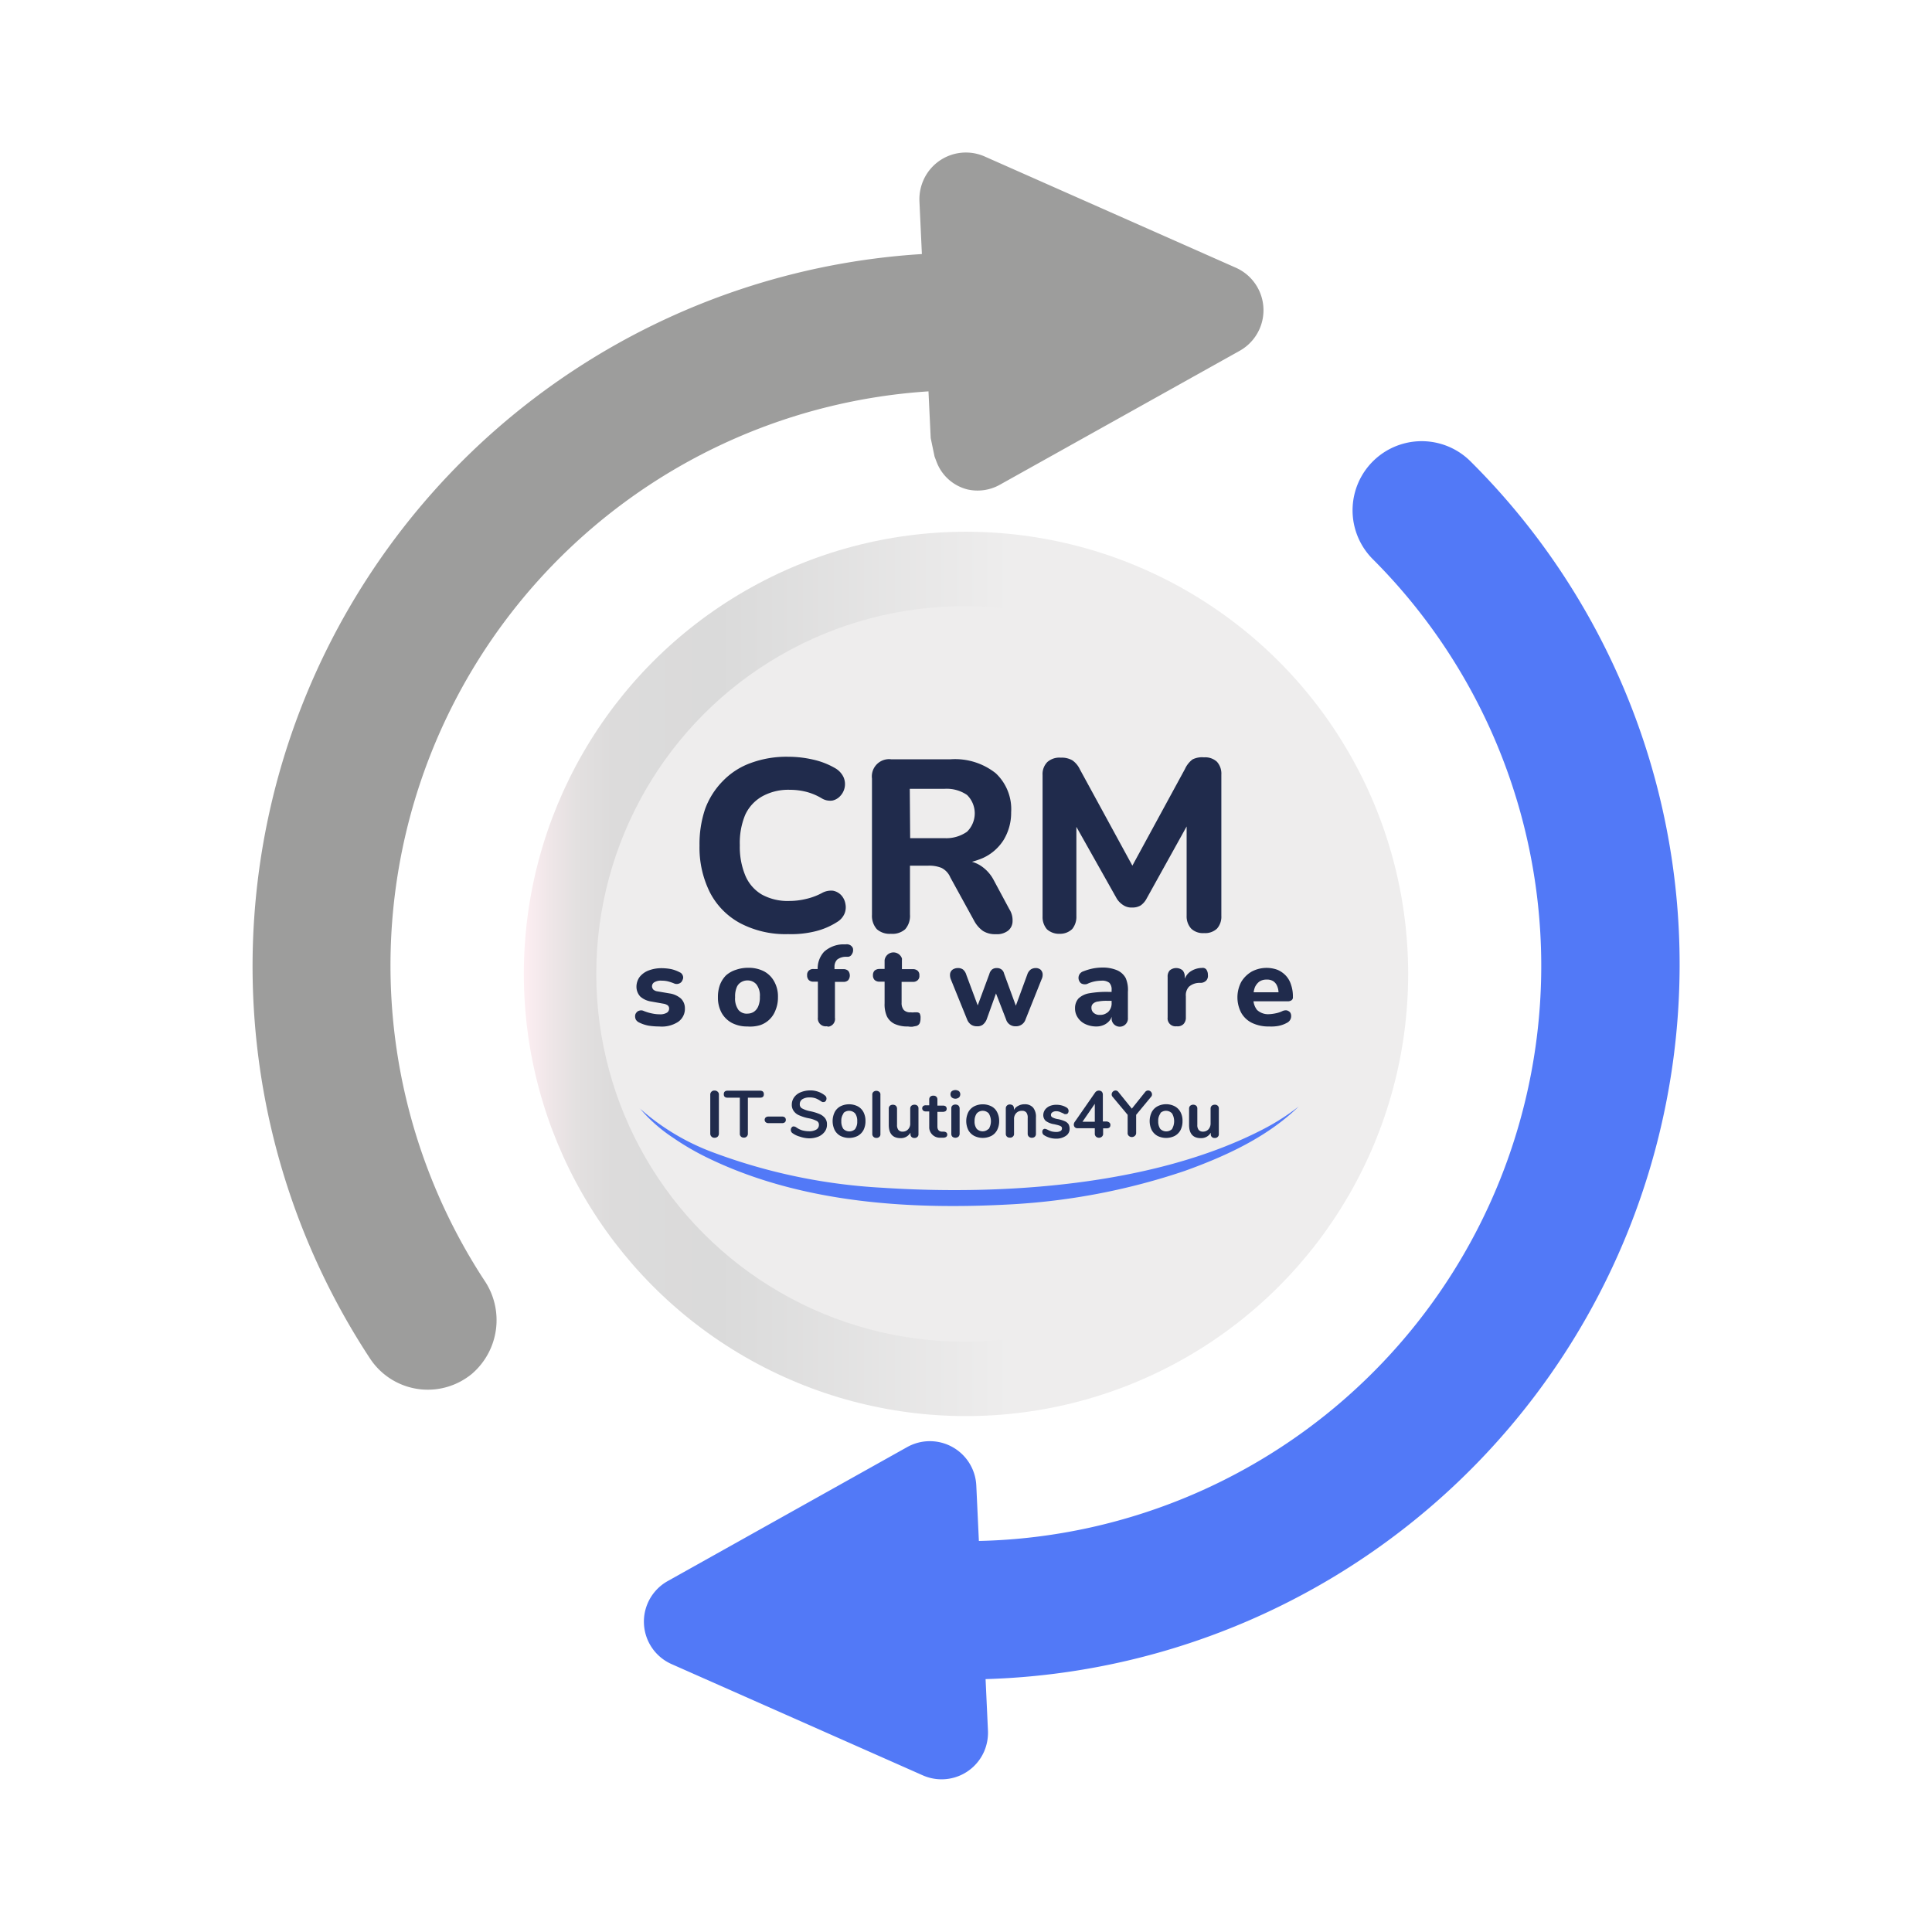 <svg id="Vrstva_1" data-name="Vrstva 1" xmlns="http://www.w3.org/2000/svg" xmlns:xlink="http://www.w3.org/1999/xlink" viewBox="0 0 300 300"><defs><style>.cls-1{fill:#5279f7;}.cls-2{fill:#9d9d9c;}.cls-3{fill:url(#Nepojmenovaný_přechod_4);}.cls-4{fill:#eeeded;}.cls-5{fill:#202b4c;}</style><linearGradient id="Nepojmenovaný_přechod_4" x1="81.34" y1="-1079.23" x2="218.66" y2="-1079.23" gradientTransform="matrix(1, 0, 0, -1, 0, -928)" gradientUnits="userSpaceOnUse"><stop offset="0" stop-color="#fdeef2"/><stop offset="0.03" stop-color="#efe6e8"/><stop offset="0.06" stop-color="#e3e0e0"/><stop offset="0.1" stop-color="#dcdbdb"/><stop offset="0.22" stop-color="#dadada"/><stop offset="0.55" stop-color="#eeeded"/><stop offset="0.66" stop-color="#eeeded"/><stop offset="0.74" stop-color="#eeeded"/><stop offset="0.76" stop-color="#eeeded"/></linearGradient></defs><path class="cls-1" d="M260.81,150a110.07,110.07,0,0,0-32.46-78.35,10.73,10.73,0,0,0-15.18,15.18h0A89.32,89.32,0,0,1,152,239.28l-.4-8.58a7.22,7.22,0,0,0-10.73-6l-37.19,20.81a7.21,7.21,0,0,0,.6,12.89l39,17.27A7.21,7.21,0,0,0,152.8,272a7.36,7.36,0,0,0,.61-3.27l-.37-8A111,111,0,0,0,260.81,150Z"/><path class="cls-2" d="M144.18,60.88l.34,7.15.6,2.87.29.76A6.92,6.92,0,0,0,150.23,76a7.09,7.09,0,0,0,5.08-.76L192.5,54.47a7.22,7.22,0,0,0-.6-12.9l-39-17.27A7.21,7.21,0,0,0,143.38,28a7.36,7.36,0,0,0-.61,3.27l.38,8.18A110.81,110.81,0,0,0,57.49,211a10.74,10.74,0,0,0,14.88,3,10.41,10.41,0,0,0,.92-.68,11,11,0,0,0,1.89-14.55,89.33,89.33,0,0,1,69-138Z"/><circle class="cls-3" cx="150" cy="151.23" r="68.66"/><circle class="cls-4" cx="149.69" cy="151.23" r="57.1"/><path class="cls-5" d="M122.38,145.05a15.1,15.1,0,0,1-7.43-1.69,11.32,11.32,0,0,1-4.72-4.8,15.55,15.55,0,0,1-1.61-7.27,17.05,17.05,0,0,1,.87-5.67,12.12,12.12,0,0,1,2.78-4.37,11.37,11.37,0,0,1,4.36-2.79,16,16,0,0,1,5.77-.95,17.1,17.1,0,0,1,3.9.45,12,12,0,0,1,3.38,1.32,3.17,3.17,0,0,1,1.3,1.39,2.68,2.68,0,0,1-.45,2.87,2.31,2.31,0,0,1-1.27.77,2.51,2.51,0,0,1-1.67-.35,9.1,9.1,0,0,0-2.37-1,10.44,10.44,0,0,0-2.56-.32,8.36,8.36,0,0,0-4.27,1,6.33,6.33,0,0,0-2.68,2.9,11.33,11.33,0,0,0-.83,4.71,11.57,11.57,0,0,0,.83,4.65,6.2,6.2,0,0,0,2.58,3,8.31,8.31,0,0,0,4.29,1,10.91,10.91,0,0,0,2.48-.29,10,10,0,0,0,2.53-.92,2.93,2.93,0,0,1,1.76-.38,2.37,2.37,0,0,1,1.26.68,2.63,2.63,0,0,1,.67,1.39,2.57,2.57,0,0,1-.15,1.5,2.81,2.81,0,0,1-1.13,1.28,11.21,11.21,0,0,1-3.47,1.47A15.65,15.65,0,0,1,122.38,145.05Z"/><path class="cls-5" d="M138.33,145a3,3,0,0,1-2.17-.71,3.1,3.1,0,0,1-.76-2.23V120.9a2.68,2.68,0,0,1,2.33-3h0a2.22,2.22,0,0,1,.63,0h9.26a10.16,10.16,0,0,1,7,2.17,7.65,7.65,0,0,1,2.39,6.07,8.1,8.1,0,0,1-1.17,4.29,7.44,7.44,0,0,1-3.19,2.79,12.25,12.25,0,0,1-5.07,1l.35-.61h1.48a5.24,5.24,0,0,1,2.78.76,6,6,0,0,1,2.15,2.36l2.39,4.45a3.16,3.16,0,0,1,.5,1.84,1.89,1.89,0,0,1-.69,1.49,2.82,2.82,0,0,1-1.9.55,3.54,3.54,0,0,1-2-.5,4.59,4.59,0,0,1-1.39-1.61l-3.68-6.7a2.89,2.89,0,0,0-1.39-1.49,5.07,5.07,0,0,0-2-.34h-2.88V142a3.14,3.14,0,0,1-.74,2.29A3,3,0,0,1,138.33,145Zm3-14.85h5.32a5.62,5.62,0,0,0,3.51-1,4,4,0,0,0,0-5.71,5.6,5.6,0,0,0-3.53-.95h-5.36Z"/><path class="cls-5" d="M164.57,145a2.8,2.8,0,0,1-2-.7,2.9,2.9,0,0,1-.68-2V120.33a2.65,2.65,0,0,1,.74-2,2.82,2.82,0,0,1,2.08-.68,3.32,3.32,0,0,1,1.8.41,3.53,3.53,0,0,1,1.17,1.4l8.76,16.07h-1.21L184,119.41a3.82,3.82,0,0,1,1.18-1.49,3.33,3.33,0,0,1,1.78-.32,2.69,2.69,0,0,1,2,.68,2.75,2.75,0,0,1,.69,2v21.92a2.78,2.78,0,0,1-.68,2,2.68,2.68,0,0,1-2,.69,2.64,2.64,0,0,1-2-.69,2.82,2.82,0,0,1-.71-2v-15.4h.85l-7.06,12.72a3,3,0,0,1-.92,1.07,2.45,2.45,0,0,1-1.32.33,2.28,2.28,0,0,1-1.39-.37,3.22,3.22,0,0,1-1-1l-7.16-12.72h.88v15.42a3,3,0,0,1-.64,2A2.7,2.7,0,0,1,164.57,145Z"/><path class="cls-5" d="M102.36,159.39a10.81,10.81,0,0,1-1.61-.12,5.51,5.51,0,0,1-1.47-.48,1.2,1.2,0,0,1-.53-.44,1.11,1.11,0,0,1-.13-.59.78.78,0,0,1,.19-.51.81.81,0,0,1,.44-.31.91.91,0,0,1,.61,0,6.87,6.87,0,0,0,1.4.43,5.67,5.67,0,0,0,1.17.13,2.05,2.05,0,0,0,1.11-.24.74.74,0,0,0,.36-.65.62.62,0,0,0-.23-.51,1.6,1.6,0,0,0-.67-.25l-1.91-.34a3.25,3.25,0,0,1-1.66-.76,2.22,2.22,0,0,1-.6-1.57,2.57,2.57,0,0,1,.5-1.49,3.24,3.24,0,0,1,1.4-1,5.54,5.54,0,0,1,2-.35,8,8,0,0,1,1.47.14,5.32,5.32,0,0,1,1.33.49.82.82,0,0,1,.44.4.84.84,0,0,1,.1.56,1.73,1.73,0,0,1-.22.5.94.94,0,0,1-.45.31,1,1,0,0,1-.65,0,7,7,0,0,0-1.06-.36,3.8,3.8,0,0,0-.89-.1,2,2,0,0,0-1.19.24.72.72,0,0,0-.26,1,.58.58,0,0,0,.11.15,1.23,1.23,0,0,0,.64.27l1.88.32a3.46,3.46,0,0,1,1.75.79,2.1,2.1,0,0,1,.62,1.49,2.45,2.45,0,0,1-1.06,2.14A4.65,4.65,0,0,1,102.36,159.39Z"/><path class="cls-5" d="M116.06,159.39a5.08,5.08,0,0,1-2.39-.54,4,4,0,0,1-1.62-1.58,4.92,4.92,0,0,1-.57-2.43,5.45,5.45,0,0,1,.3-1.88,4.29,4.29,0,0,1,.94-1.49,4.23,4.23,0,0,1,1.56-.88,5.62,5.62,0,0,1,1.91-.31,5.2,5.2,0,0,1,2.45.55,3.88,3.88,0,0,1,1.58,1.58,4.7,4.7,0,0,1,.58,2.43,5.06,5.06,0,0,1-.37,2,3.85,3.85,0,0,1-2.41,2.35A5.42,5.42,0,0,1,116.06,159.39Zm0-2a1.77,1.77,0,0,0,1-.28,1.9,1.9,0,0,0,.68-.85,3.53,3.53,0,0,0,.25-1.47,2.88,2.88,0,0,0-.53-1.93,1.81,1.81,0,0,0-1.39-.62,1.87,1.87,0,0,0-1,.28,1.61,1.61,0,0,0-.69.83,3.61,3.61,0,0,0-.23,1.49,3,3,0,0,0,.53,2A1.7,1.7,0,0,0,116.06,157.4Z"/><path class="cls-5" d="M128.36,159.36A1.22,1.22,0,0,1,127,158v-5.57h-.64a1,1,0,0,1-.77-.25,1,1,0,0,1-.26-.74.88.88,0,0,1,.26-.72,1,1,0,0,1,.77-.25h1.39l-.78.71v-.61a3.85,3.85,0,0,1,1-2.79,4.55,4.55,0,0,1,2.79-1.14h.57a1.07,1.07,0,0,1,.72.14,1,1,0,0,1,.39.46,1.37,1.37,0,0,1,0,.57,1.43,1.43,0,0,1-.28.53.69.69,0,0,1-.49.23h-.25A2.25,2.25,0,0,0,130,149a1.57,1.57,0,0,0-.42,1.15v.62l-.32-.28h1.67a1.07,1.07,0,0,1,.77.25,1.17,1.17,0,0,1,0,1.47,1,1,0,0,1-.77.25h-1.28v5.57a1.21,1.21,0,0,1-1,1.39h0Z"/><path class="cls-5" d="M141,159.39a4.74,4.74,0,0,1-2.07-.39,2.58,2.58,0,0,1-1.22-1.2,4.59,4.59,0,0,1-.35-2v-3.37h-.78a1.05,1.05,0,0,1-.77-.26,1,1,0,0,1-.26-.73,1,1,0,0,1,.26-.73,1.19,1.19,0,0,1,.77-.25h.78V149.1a1.39,1.39,0,0,1,2.69-.28,1.31,1.31,0,0,1,0,.28v1.39h1.67a1.11,1.11,0,0,1,.78.25.9.9,0,0,1,.26.73.87.87,0,0,1-.26.73,1,1,0,0,1-.78.26H140v3.27a1.64,1.64,0,0,0,.35,1.11,1.39,1.39,0,0,0,1.1.35,1.51,1.51,0,0,0,.52,0h.4a.72.72,0,0,1,.42.15,1.29,1.29,0,0,1,.15.74,2.06,2.06,0,0,1-.12.78.83.83,0,0,1-.52.45l-.63.12A2.93,2.93,0,0,1,141,159.39Z"/><path class="cls-5" d="M151.69,159.36a1.54,1.54,0,0,1-.91-.26,1.72,1.72,0,0,1-.6-.78l-2.53-6.24a1.8,1.8,0,0,1-.12-.89,1,1,0,0,1,.39-.63,1.47,1.47,0,0,1,.84-.24,1.28,1.28,0,0,1,.78.23,1.74,1.74,0,0,1,.52.85l1.95,5.23h-.38l2-5.4a1.38,1.38,0,0,1,.43-.7,1.14,1.14,0,0,1,.71-.21,1.18,1.18,0,0,1,.73.21,1.08,1.08,0,0,1,.41.64l2,5.46h-.34l1.95-5.32a1.6,1.6,0,0,1,.55-.78,1.37,1.37,0,0,1,.71-.21,1.15,1.15,0,0,1,.81.26,1.08,1.08,0,0,1,.31.64,1.62,1.62,0,0,1-.17.86l-2.48,6.21a1.54,1.54,0,0,1-1.53,1.07,1.49,1.49,0,0,1-1.5-1.07l-2.16-5.57h1.15l-2,5.57a2,2,0,0,1-.62.84A1.41,1.41,0,0,1,151.69,159.36Z"/><path class="cls-5" d="M170.29,159.39a4,4,0,0,1-1.74-.36,2.8,2.8,0,0,1-1.18-1,2.52,2.52,0,0,1-.44-1.48,2.26,2.26,0,0,1,.52-1.49,3.18,3.18,0,0,1,1.6-.81,15.52,15.52,0,0,1,3-.23H173v1.39H172a6.57,6.57,0,0,0-1.47.1,1.38,1.38,0,0,0-.8.34.79.79,0,0,0-.25.62,1,1,0,0,0,.34.8,1.36,1.36,0,0,0,1,.32,1.66,1.66,0,0,0,.92-.23,1.42,1.42,0,0,0,.64-.64,1.78,1.78,0,0,0,.23-1v-2a1.48,1.48,0,0,0-.36-1.12,1.82,1.82,0,0,0-1.22-.32,5.89,5.89,0,0,0-1,.1,5.23,5.23,0,0,0-1.23.41,1.19,1.19,0,0,1-.7,0,.72.72,0,0,1-.45-.35,1.07,1.07,0,0,1,0-1.19,1.11,1.11,0,0,1,.59-.43,9,9,0,0,1,1.49-.44,8.2,8.2,0,0,1,1.4-.14,5.75,5.75,0,0,1,2.28.4,2.76,2.76,0,0,1,1.39,1.24,4.64,4.64,0,0,1,.34,2.15v4a1.27,1.27,0,0,1-2.51.37,1.15,1.15,0,0,1,0-.37v-.68l.11.12a2.08,2.08,0,0,1-.44,1,2.37,2.37,0,0,1-.87.67A2.79,2.79,0,0,1,170.29,159.39Z"/><path class="cls-5" d="M182.7,159.36a1.23,1.23,0,0,1-1.39-1.36v-6.32a1.38,1.38,0,0,1,.33-1,1.56,1.56,0,0,1,2,0,1.47,1.47,0,0,1,.33,1v.94h-.17a2.58,2.58,0,0,1,.92-1.67,3.28,3.28,0,0,1,1.91-.65.73.73,0,0,1,.67.22,1.39,1.39,0,0,1,.26.86,1.08,1.08,0,0,1-.23.85,1.23,1.23,0,0,1-.85.39h-.37a2.49,2.49,0,0,0-1.49.6,1.94,1.94,0,0,0-.48,1.48V158a1.42,1.42,0,0,1-.35,1A1.29,1.29,0,0,1,182.7,159.36Z"/><path class="cls-5" d="M197.09,159.39a5.89,5.89,0,0,1-2.65-.54,3.88,3.88,0,0,1-1.7-1.58,5.16,5.16,0,0,1,0-4.8,4.6,4.6,0,0,1,1.62-1.6,4.92,4.92,0,0,1,4-.28,3.83,3.83,0,0,1,1.29.89,3.67,3.67,0,0,1,.84,1.49,5.44,5.44,0,0,1,.27,1.84.54.54,0,0,1-.2.5,1,1,0,0,1-.62.17h-5.57v-1.4h4.46l-.31.26a2.62,2.62,0,0,0-.21-1.24,1.61,1.61,0,0,0-.6-.74,1.76,1.76,0,0,0-1-.25,2,2,0,0,0-1.13.29,2.25,2.25,0,0,0-.71.88,3.45,3.45,0,0,0-.23,1.39v.15a2.75,2.75,0,0,0,.55,2,2.51,2.51,0,0,0,1.88.66,6.28,6.28,0,0,0,1-.13,4.18,4.18,0,0,0,1-.32,1.26,1.26,0,0,1,.74-.14,1.1,1.1,0,0,1,.5.29.94.94,0,0,1,.18.53,1.16,1.16,0,0,1-.13.61,1.18,1.18,0,0,1-.5.49,4.54,4.54,0,0,1-1.39.5A6.22,6.22,0,0,1,197.09,159.39Z"/><path class="cls-5" d="M110.48,176.49a.63.63,0,0,1-.19-.47v-6a.63.63,0,0,1,.57-.68h.1a.69.69,0,0,1,.49.19.58.58,0,0,1,.18.47v6a.69.69,0,0,1-.18.49.68.68,0,0,1-.49.18A.61.61,0,0,1,110.48,176.49Z"/><path class="cls-5" d="M115.06,176.49a.58.58,0,0,1-.18-.47v-5.57H113c-.42,0-.61-.18-.61-.54s.19-.55.61-.55h5c.4,0,.61.18.61.55s-.19.54-.61.54h-1.87V176a.6.6,0,0,1-.54.65h-.11A.61.61,0,0,1,115.06,176.49Z"/><path class="cls-5" d="M118.89,174.25a.51.51,0,0,1,0-.73h0a.63.63,0,0,1,.44-.14h2.11a.63.63,0,0,1,.44.14.49.49,0,0,1,.14.38.45.45,0,0,1-.14.36.65.65,0,0,1-.44.14h-2.11A.63.63,0,0,1,118.89,174.25Z"/><path class="cls-5" d="M124.18,176.49a3.44,3.44,0,0,1-1.14-.55.6.6,0,0,1-.24-.51.55.55,0,0,1,.13-.36.35.35,0,0,1,.3-.16.79.79,0,0,1,.42.15,3.18,3.18,0,0,0,.92.46,4.17,4.17,0,0,0,1.06.14,2.07,2.07,0,0,0,1.14-.27.82.82,0,0,0,.39-.75.63.63,0,0,0-.38-.6,4.39,4.39,0,0,0-1.24-.4,6.88,6.88,0,0,1-1.46-.46,1.91,1.91,0,0,1-.83-.66,1.62,1.62,0,0,1-.3-1,1.94,1.94,0,0,1,.37-1.14,2.28,2.28,0,0,1,1-.77,3.88,3.88,0,0,1,1.39-.29,3.59,3.59,0,0,1,2.38.78.66.66,0,0,1,.19.22.62.62,0,0,1-.07.64.4.4,0,0,1-.3.17h-.2l-.22-.12a4,4,0,0,0-.81-.45,2.66,2.66,0,0,0-1-.15,2,2,0,0,0-1.1.28.89.89,0,0,0-.39.78.68.68,0,0,0,.35.64,4.32,4.32,0,0,0,1.22.43,7.63,7.63,0,0,1,1.48.44,2.22,2.22,0,0,1,.87.64,1.52,1.52,0,0,1,.3,1,1.77,1.77,0,0,1-.35,1.11,2.34,2.34,0,0,1-1,.77,3.81,3.81,0,0,1-1.46.26A4.8,4.8,0,0,1,124.18,176.49Z"/><path class="cls-5" d="M130.5,176.38a2.2,2.2,0,0,1-.89-.9,3.2,3.2,0,0,1,0-2.79,2.15,2.15,0,0,1,.89-.9,3,3,0,0,1,2.69,0,2.15,2.15,0,0,1,.89.9,2.92,2.92,0,0,1,.31,1.39,3,3,0,0,1-.31,1.4,2.27,2.27,0,0,1-.89.9A3,3,0,0,1,130.5,176.38Zm2.29-1.08a1.9,1.9,0,0,0,.32-1.2,1.94,1.94,0,0,0-.32-1.2,1.28,1.28,0,0,0-1.81-.08h0v.08a1.84,1.84,0,0,0-.34,1.2,2,2,0,0,0,.32,1.2,1.31,1.31,0,0,0,1.85,0l.05,0Z"/><path class="cls-5" d="M135.63,176.52a.58.58,0,0,1-.18-.46V170a.55.55,0,0,1,.18-.46.7.7,0,0,1,.44-.16.76.76,0,0,1,.46.16.52.52,0,0,1,.18.46v6.1a.51.51,0,0,1-.18.44.59.59,0,0,1-.46.15A.56.56,0,0,1,135.63,176.52Z"/><path class="cls-5" d="M147.09,176.19a.43.43,0,0,1-.2.37,1,1,0,0,1-.57.1h-.26a1.65,1.65,0,0,1-1.77-1.51c0-.12,0-.23,0-.34v-2.23h-.51a.6.6,0,0,1-.43-.13.48.48,0,0,1,0-.7h0a.64.64,0,0,1,.43-.12h.51v-.89a.58.58,0,0,1,.17-.45.62.62,0,0,1,.47-.15.59.59,0,0,1,.46.15.58.58,0,0,1,.17.45v.94h.88a.64.64,0,0,1,.42.13.51.51,0,0,1,0,.71h0a.9.9,0,0,1-.42.13h-.88v2.27c0,.5.24.78.7.8h.28C146.88,175.74,147.09,175.89,147.09,176.19Z"/><path class="cls-5" d="M147.8,170.42a.67.67,0,0,1-.21-.5.65.65,0,0,1,.21-.49,1,1,0,0,1,1.1,0,.65.65,0,0,1,.21.49.67.67,0,0,1-.21.5A.9.9,0,0,1,147.8,170.42Zm.1,6.1a.61.61,0,0,1-.18-.46v-3.94a.54.54,0,0,1,.18-.46.75.75,0,0,1,.46-.15.79.79,0,0,1,.46.15.66.66,0,0,1,.19.46v3.94a.64.64,0,0,1-.19.45.78.78,0,0,1-.46.16A.75.75,0,0,1,147.9,176.52Z"/><path class="cls-5" d="M151.27,176.38a2.25,2.25,0,0,1-.91-.9,3.18,3.18,0,0,1,0-2.79,2.19,2.19,0,0,1,.91-.9,3,3,0,0,1,2.67,0,2,2,0,0,1,.89.9,2.93,2.93,0,0,1,.32,1.39,3,3,0,0,1-.32,1.4,2.15,2.15,0,0,1-.89.9A3,3,0,0,1,151.27,176.38Zm2.27-1.08a2.35,2.35,0,0,0,0-2.4,1.27,1.27,0,0,0-1.79-.09h0l-.08.08a2,2,0,0,0-.34,1.2,1.85,1.85,0,0,0,.34,1.2,1.29,1.29,0,0,0,1.83,0h0Z"/><path class="cls-5" d="M160.43,172a2.27,2.27,0,0,1,.43,1.53v2.53a.6.6,0,0,1-.16.44.62.62,0,0,1-.46.17.65.65,0,0,1-.48-.17.6.6,0,0,1-.18-.44v-2.46a1.31,1.31,0,0,0-.21-.85.81.81,0,0,0-.69-.26,1.13,1.13,0,0,0-.88.35,1.28,1.28,0,0,0-.34.93v2.27a.53.53,0,0,1-.18.45.56.56,0,0,1-.46.16.59.59,0,0,1-.47-.16.58.58,0,0,1-.17-.45v-3.94a.58.58,0,0,1,.18-.43.62.62,0,0,1,.46-.17.78.78,0,0,1,.45.15.63.63,0,0,1,.17.42v.28a1.51,1.51,0,0,1,.68-.64,2,2,0,0,1,1-.24A1.67,1.67,0,0,1,160.43,172Z"/><path class="cls-5" d="M162.17,176.3a.6.6,0,0,1-.32-.56.47.47,0,0,1,.1-.32.42.42,0,0,1,.28-.14,1.51,1.51,0,0,1,.49.17,3.32,3.32,0,0,0,.59.24,3.25,3.25,0,0,0,.69.08,1.35,1.35,0,0,0,.66-.14.44.44,0,0,0,.24-.39.4.4,0,0,0-.08-.28.92.92,0,0,0-.35-.19c-.26-.09-.52-.14-.77-.2a3,3,0,0,1-1.31-.51,1.22,1.22,0,0,1-.39-.94,1.52,1.52,0,0,1,.28-.82,1.84,1.84,0,0,1,.73-.56,2.7,2.7,0,0,1,1.06-.19,3.3,3.3,0,0,1,.82.11,2.7,2.7,0,0,1,.72.31.61.61,0,0,1,.32.54.63.63,0,0,1-.11.35.38.38,0,0,1-.28.14h-.22l-.27-.14-.51-.22a1.6,1.6,0,0,0-.53-.09,1,1,0,0,0-.6.17.47.47,0,0,0-.22.4.41.41,0,0,0,.24.39,2.61,2.61,0,0,0,.86.27,4.92,4.92,0,0,1,1.07.33,1.33,1.33,0,0,1,.56.46,1.51,1.51,0,0,1,.17.7,1.27,1.27,0,0,1-.59,1.11,2.6,2.6,0,0,1-1.53.43A3.45,3.45,0,0,1,162.17,176.3Z"/><path class="cls-5" d="M172.27,174.32a.44.44,0,0,1,.15.38c0,.33-.19.51-.61.51h-.52v.8a.58.58,0,0,1-.18.48.69.69,0,0,1-.93,0A.62.62,0,0,1,170,176v-.81h-2.68a.55.55,0,0,1-.43-.16.59.59,0,0,1-.15-.39.75.75,0,0,1,.17-.47l3.14-4.52a.71.71,0,0,1,1-.17h0a.68.68,0,0,1,.2.49v4.17h.5A.78.78,0,0,1,172.27,174.32Zm-4.18-.14H170V171.4Z"/><path class="cls-5" d="M178.29,169.33a.61.61,0,0,1,.59.6.51.51,0,0,1-.15.39l-2.31,2.79v2.78a.6.6,0,0,1-.2.49.7.7,0,0,1-.94,0,.59.59,0,0,1-.18-.49v-2.78l-2.33-2.79a.54.54,0,0,1-.15-.39.62.62,0,0,1,.6-.6.55.55,0,0,1,.44.23l2.09,2.59,2.09-2.61A.59.59,0,0,1,178.29,169.33Z"/><path class="cls-5" d="M179.73,176.38a2.27,2.27,0,0,1-.89-.9,3.2,3.2,0,0,1,0-2.79,2.15,2.15,0,0,1,.89-.9,2.91,2.91,0,0,1,2.69,0,2.15,2.15,0,0,1,.89.9,2.8,2.8,0,0,1,.31,1.39,3,3,0,0,1-.31,1.4,2.2,2.2,0,0,1-.89.9A3,3,0,0,1,179.73,176.38ZM182,175.3a2.41,2.41,0,0,0,0-2.4,1.28,1.28,0,0,0-1.81-.08h0v.08a1.84,1.84,0,0,0-.34,1.2,2,2,0,0,0,.32,1.2,1.31,1.31,0,0,0,1.85,0l.05,0Z"/><path class="cls-5" d="M189.08,171.69a.55.55,0,0,1,.18.43v4a.53.53,0,0,1-.18.42.56.56,0,0,1-.46.16.55.55,0,0,1-.61-.49v-.33a1.66,1.66,0,0,1-.63.63,1.8,1.8,0,0,1-.91.22c-1.22,0-1.83-.69-1.83-2.06v-2.52a.59.59,0,0,1,.18-.45.74.74,0,0,1,.93,0,.58.58,0,0,1,.17.45v2.52a1.2,1.2,0,0,0,.21.78.86.86,0,0,0,.68.27,1.15,1.15,0,0,0,.85-.37,1.37,1.37,0,0,0,.32-.93v-2.27a.59.59,0,0,1,.18-.45.7.7,0,0,1,.46-.16A.61.61,0,0,1,189.08,171.69Z"/><path class="cls-5" d="M142.45,171.69a.54.54,0,0,1,.17.43v4a.52.52,0,0,1-.17.42.59.59,0,0,1-.47.16.55.55,0,0,1-.6-.57v-.25a1.84,1.84,0,0,1-.64.63,1.73,1.73,0,0,1-.89.22c-1.23,0-1.84-.69-1.84-2.06v-2.52a.58.58,0,0,1,.17-.45.76.76,0,0,1,.93,0,.63.63,0,0,1,.18.45v2.52a1.2,1.2,0,0,0,.21.78.82.82,0,0,0,.67.27,1.11,1.11,0,0,0,.85-.37,1.26,1.26,0,0,0,.32-.93v-2.27a.59.59,0,0,1,.18-.45.7.7,0,0,1,.46-.16A.65.65,0,0,1,142.45,171.69Z"/><path class="cls-1" d="M99.35,172.12A36,36,0,0,0,110.88,179a88.35,88.35,0,0,0,26.1,5.43c18.77,1.23,42.1-.32,59-9a35.87,35.87,0,0,0,5.68-3.61c-4.92,4.79-11.41,7.74-17.7,10A101.56,101.56,0,0,1,157.19,187c-15.67.89-32.48-.14-46.87-7a41.47,41.47,0,0,1-5.92-3.41,23.91,23.91,0,0,1-5.07-4.51Z"/></svg>